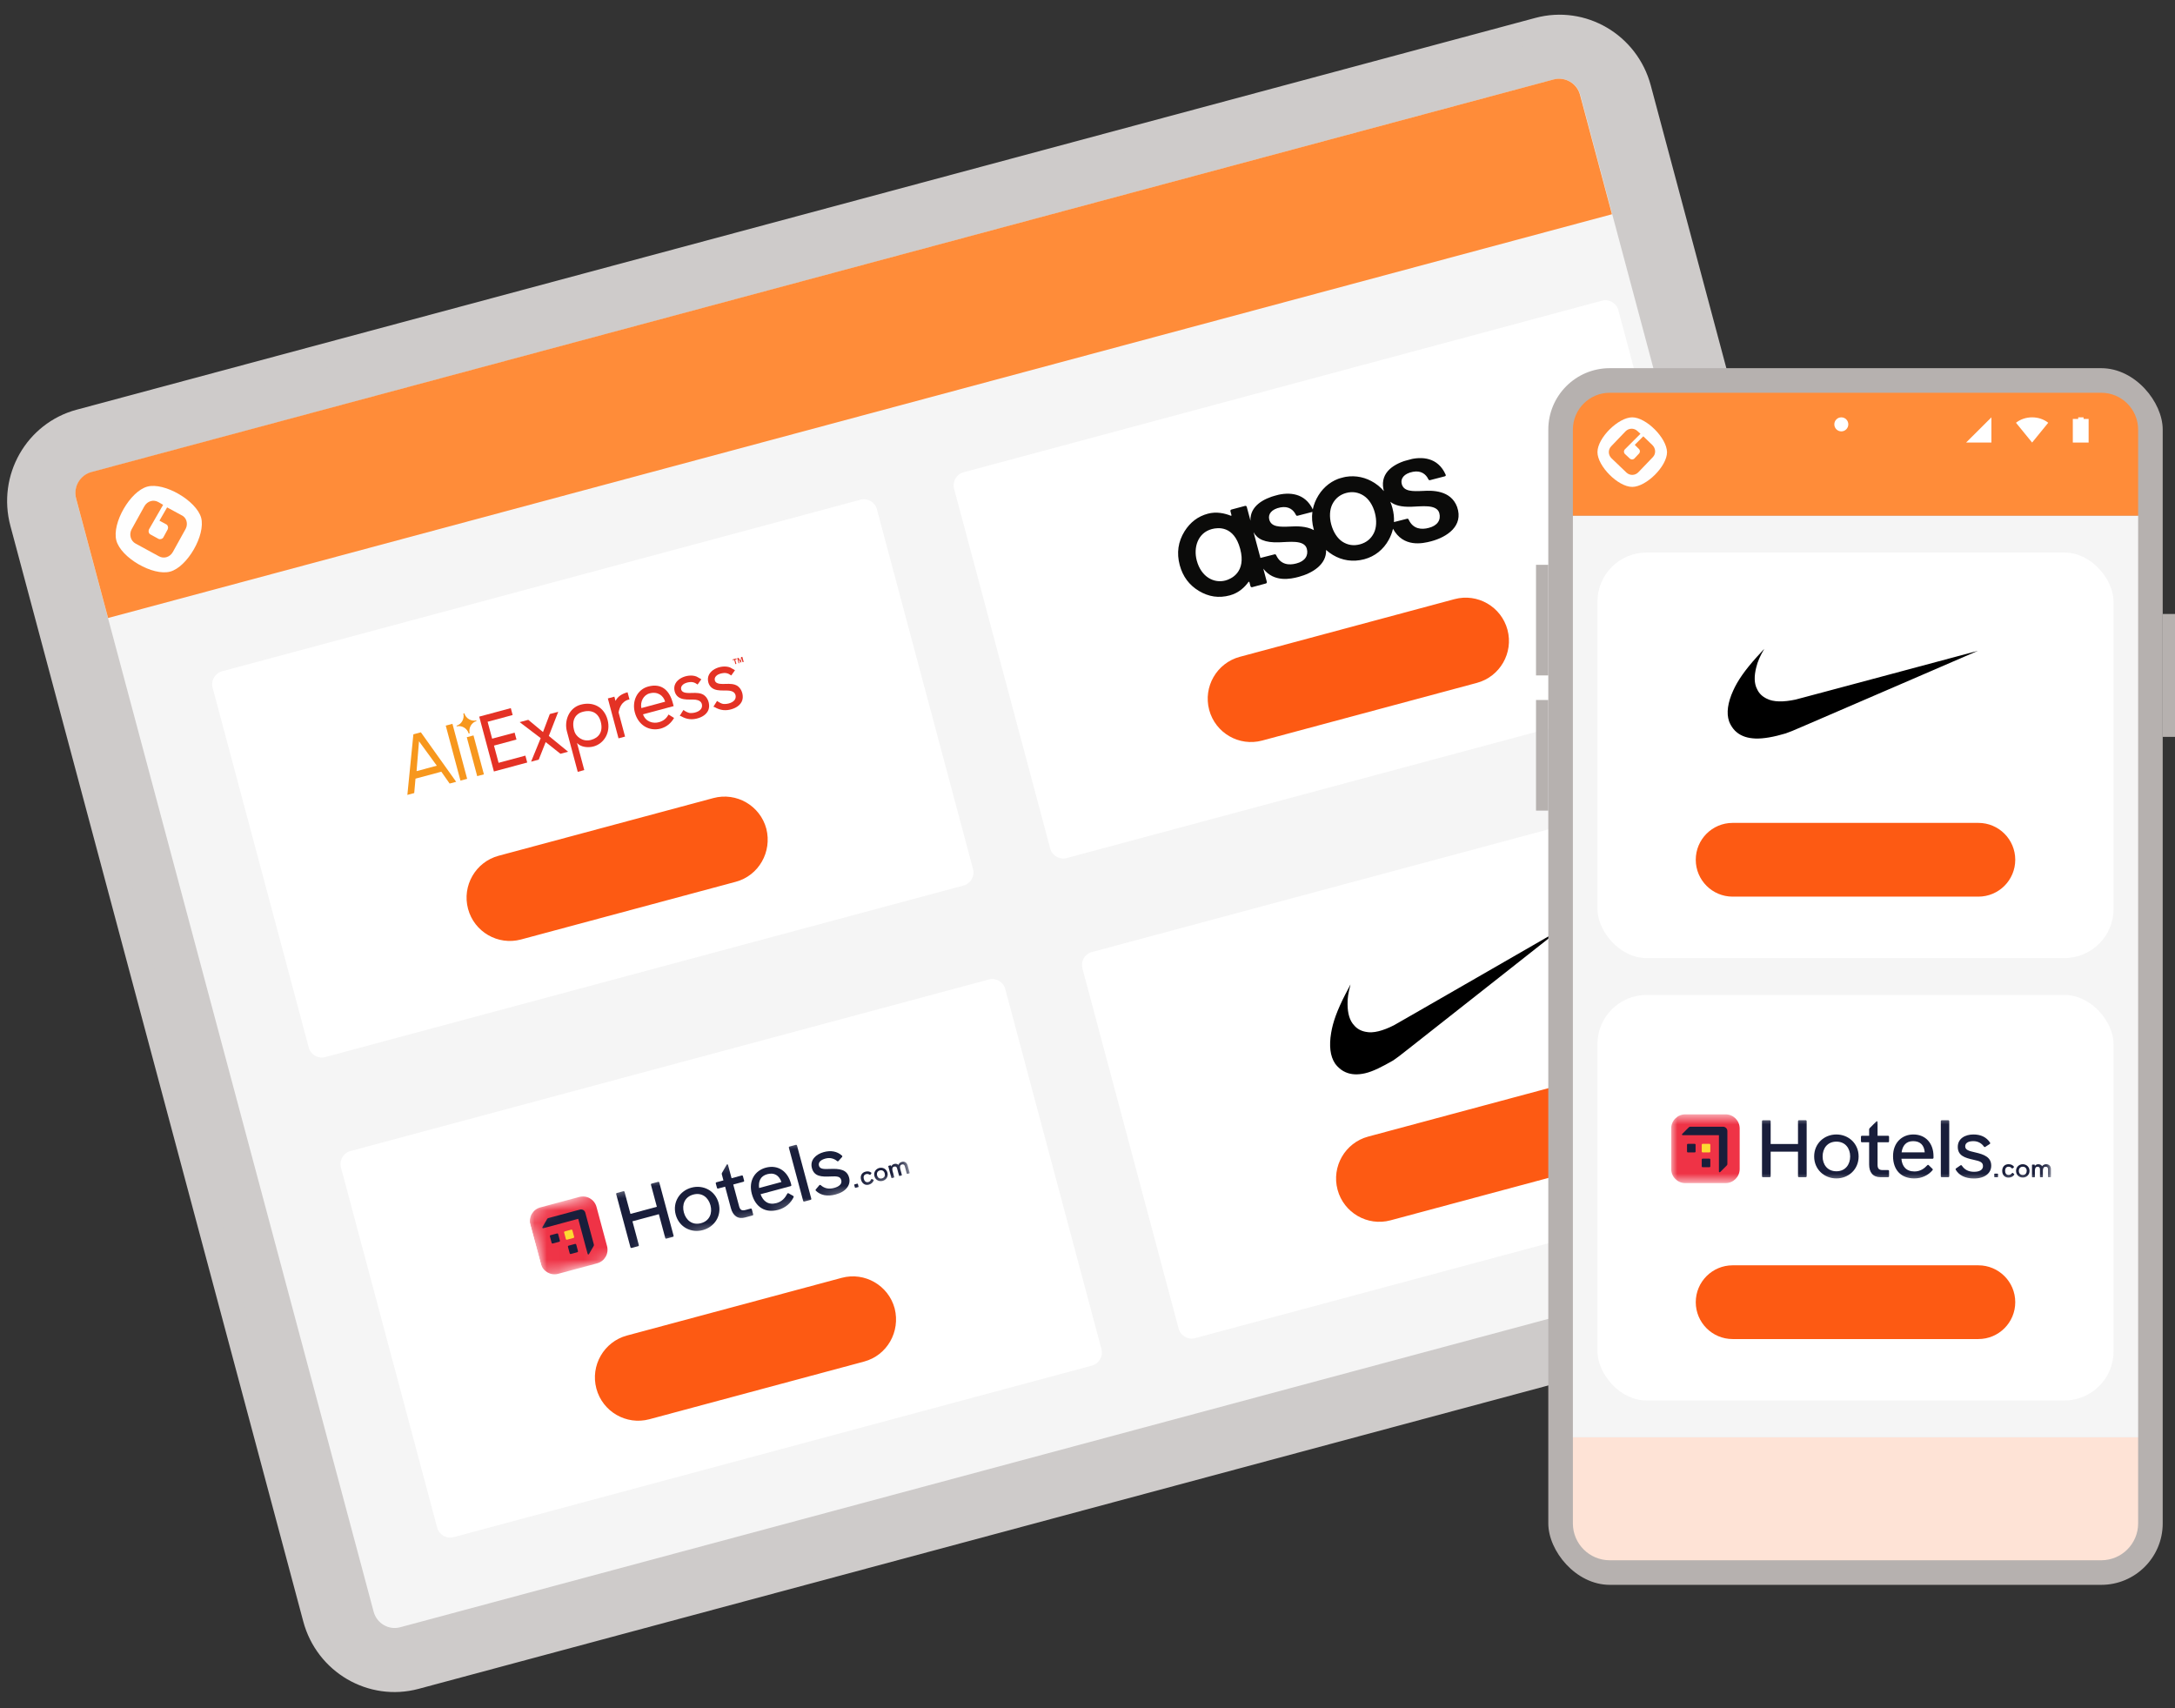 <svg width="177" height="139" viewBox="0 0 177 139" fill="none" xmlns="http://www.w3.org/2000/svg">
<rect x="0" y="0" width="177" height="139" fill="#333333" stroke="none"/>
<path d="M152.516 104.577L33.809 136.456C30.259 137.409 26.605 135.271 25.645 131.678L1.812 42.532C0.851 38.938 2.948 35.256 6.499 34.303L125.206 2.423C128.756 1.47 132.409 3.608 133.37 7.201L157.21 96.373C158.139 99.948 156.042 103.63 152.516 104.577Z" fill="#CECBCA" stroke="#CECBCA" stroke-width="2" stroke-miterlimit="10"/>
<path d="M151.574 100.45L32.566 132.41C31.616 132.665 30.657 132.081 30.406 131.144L6.201 40.607C5.944 39.645 6.516 38.677 7.441 38.428L126.448 6.468C127.398 6.213 128.358 6.797 128.609 7.734L152.813 98.271C153.071 99.234 152.499 100.202 151.574 100.45Z" fill="#F5F5F5"/>
<path d="M78.417 72.054L26.459 86.016C25.884 86.17 25.282 85.822 25.128 85.245L17.302 55.957C17.148 55.38 17.496 54.777 18.071 54.622L70.029 40.661C70.604 40.506 71.206 40.855 71.36 41.431L79.186 70.72C79.34 71.296 78.992 71.9 78.417 72.054Z" fill="white"/>
<path d="M59.874 71.752L42.399 76.446C40.524 76.949 38.591 75.831 38.089 73.953C37.587 72.074 38.703 70.136 40.578 69.633L58.053 64.939C59.928 64.436 61.861 65.554 62.363 67.432C62.841 69.318 61.749 71.249 59.874 71.752Z" fill="#FD5A13"/>
<g clip-path="url(#clip0_4897_13140)">
<path d="M40.197 62.788L38.999 58.312L41.569 57.621L41.719 58.182L39.682 58.73L40.05 60.106L41.879 59.615L42.03 60.176L40.2 60.668L40.575 62.071L42.755 61.485L42.905 62.047L40.194 62.775L40.197 62.788Z" fill="#E43225"/>
<path d="M45.608 61.335L44.407 60.383L43.843 61.809L43.22 61.977L44.002 60.062L42.29 58.76L42.991 58.572L44.189 59.567L44.743 58.101L45.43 57.916L44.663 59.884L46.231 61.168L45.608 61.335Z" fill="#E43225"/>
<path d="M46.958 60.456L47.548 62.661L47.016 62.804L46.133 59.503C45.908 58.661 46.291 57.598 47.264 57.337C48.251 57.072 49.162 57.514 49.444 58.57C49.719 59.599 49.156 60.51 48.3 60.74C47.885 60.852 47.277 60.814 46.958 60.456ZM48.886 58.72C48.693 57.999 48.125 57.693 47.331 57.949C46.945 58.067 46.427 58.522 46.754 59.537C46.856 59.867 47.362 60.405 48.102 60.206C48.737 60.035 49.104 59.535 48.886 58.72Z" fill="#E43225"/>
<path d="M50.331 60.066L49.466 56.831L49.998 56.688L50.091 57.036C50.268 56.659 50.642 56.444 51.07 56.329L51.227 56.917C51.159 56.921 50.502 57.012 50.341 57.971L50.867 59.936L50.334 60.079L50.331 60.066Z" fill="#E43225"/>
<path d="M51.663 57.975C51.413 57.039 51.858 56.103 52.753 55.862C53.869 55.563 54.488 56.213 54.749 57.188L54.821 57.456L52.329 58.125C52.533 58.729 53.151 58.907 53.64 58.761C54 58.65 54.218 58.477 54.406 58.14L54.856 58.42C54.618 58.828 54.26 59.154 53.754 59.289C52.803 59.531 51.935 58.99 51.663 57.975ZM52.861 56.421C52.355 56.557 52.087 57.116 52.194 57.617L54.127 57.098C53.998 56.617 53.536 56.239 52.861 56.421Z" fill="#E43225"/>
<path d="M55.322 58.238L55.615 57.772C55.602 57.776 55.866 57.934 55.896 57.94C56.008 57.996 56.113 58.025 56.237 58.02C56.6 58.023 57.202 57.833 57.126 57.337C57.08 57.063 56.846 56.969 56.6 56.934C56.286 56.904 55.964 56.948 55.643 56.891C55.279 56.831 55.004 56.633 54.904 56.259C54.643 55.283 55.949 54.76 56.681 55.05C56.714 55.07 57.087 55.271 57.074 55.274L56.771 55.7C56.512 55.511 56.298 55.44 55.883 55.551C55.675 55.607 55.415 55.777 55.424 56.019C55.432 56.36 55.814 56.386 56.066 56.39C56.398 56.387 56.75 56.35 57.069 56.45C57.51 56.59 57.74 57.087 57.705 57.526C57.667 58.009 57.246 58.308 56.834 58.433C56.349 58.592 55.877 58.547 55.431 58.28C55.405 58.287 55.322 58.238 55.322 58.238Z" fill="#E43225"/>
<path d="M58.06 57.501L58.353 57.036C58.34 57.039 58.605 57.197 58.634 57.204C58.746 57.26 58.851 57.289 58.975 57.284C59.338 57.287 59.94 57.096 59.864 56.601C59.818 56.327 59.584 56.232 59.339 56.198C59.025 56.168 58.702 56.211 58.381 56.154C58.017 56.095 57.742 55.896 57.642 55.522C57.381 54.547 58.687 54.024 59.419 54.314C59.452 54.334 59.825 54.534 59.812 54.538L59.509 54.963C59.25 54.775 59.036 54.703 58.621 54.815C58.413 54.871 58.153 55.041 58.162 55.282C58.17 55.624 58.552 55.65 58.804 55.654C59.136 55.651 59.488 55.613 59.807 55.714C60.248 55.853 60.478 56.35 60.443 56.789C60.405 57.272 59.984 57.572 59.572 57.697C59.087 57.856 58.615 57.81 58.169 57.544C58.143 57.551 58.06 57.501 58.06 57.501Z" fill="#E43225"/>
<path d="M59.846 54.042L59.754 53.695L59.637 53.726L59.619 53.659L59.93 53.575L59.948 53.642L59.831 53.674L59.924 54.021L59.846 54.042Z" fill="#E43225"/>
<path d="M60.43 53.885L60.344 53.564L60.313 53.916L60.288 53.923L60.085 53.634L60.171 53.955L60.106 53.972L59.995 53.558L60.099 53.53L60.278 53.782L60.306 53.474L60.41 53.446L60.521 53.86L60.43 53.885Z" fill="#E43225"/>
<path d="M36.59 63.758L35.915 62.794L33.813 63.358L33.709 64.532L33.151 64.682L33.641 59.752L34.251 59.588L37.122 63.615L36.59 63.758ZM34.098 60.317L33.9 62.748L35.548 62.305L34.098 60.317Z" fill="#F7971D"/>
<path d="M37.472 63.521L36.275 59.044L36.82 58.898L38.017 63.374L37.472 63.521Z" fill="#F7971D"/>
<path d="M38.834 63.155L37.987 59.987L38.532 59.841L39.38 63.008L38.834 63.155Z" fill="#F7971D"/>
<path d="M38.776 58.672C38.773 58.659 38.773 58.659 38.769 58.646C38.765 58.632 38.765 58.632 38.762 58.619C38.343 58.717 37.913 58.46 37.785 58.036C37.772 58.04 37.759 58.043 37.746 58.047C37.733 58.05 37.72 58.053 37.708 58.057C37.809 58.488 37.565 58.926 37.153 59.051C37.156 59.065 37.156 59.065 37.16 59.078C37.163 59.091 37.163 59.091 37.167 59.105C37.586 59.006 38.016 59.263 38.144 59.687C38.157 59.684 38.169 59.68 38.182 59.677C38.196 59.673 38.209 59.67 38.221 59.666C38.12 59.235 38.364 58.797 38.776 58.672Z" fill="#F7971D"/>
</g>
<path d="M131.18 17.434L8.796 50.287L6.196 40.568C5.942 39.616 6.516 38.656 7.441 38.408L126.425 6.468C127.375 6.213 128.333 6.789 128.581 7.715L131.18 17.434Z" fill="#FF8C39"/>
<path fill-rule="evenodd" clip-rule="evenodd" d="M11.994 39.595C10.594 39.971 9.093 42.577 9.469 43.981C9.844 45.384 12.444 46.889 13.844 46.513C15.244 46.137 16.745 43.531 16.369 42.127C15.969 40.73 13.37 39.226 11.994 39.595ZM15.11 43.03L14.062 44.923C13.824 45.336 13.331 45.496 12.919 45.257L11.036 44.231C10.631 44.018 10.49 43.491 10.703 43.085L11.751 41.191C11.989 40.778 12.482 40.619 12.895 40.858L13.275 41.078L12.122 43.08C12.056 43.232 12.102 43.408 12.229 43.481L12.888 43.841C13.015 43.915 13.215 43.861 13.289 43.734L13.648 43.073C13.714 42.921 13.667 42.746 13.541 42.672C13.541 42.672 13.008 42.385 12.977 42.367L13.599 41.286L14.758 41.915C15.182 42.097 15.323 42.623 15.11 43.03Z" fill="#FEFEFE"/>
<path d="M138.757 55.861L86.799 69.822C86.224 69.977 85.622 69.628 85.468 69.052L77.642 39.763C77.488 39.187 77.836 38.583 78.411 38.429L130.369 24.467C130.944 24.313 131.546 24.661 131.7 25.238L139.526 54.526C139.68 55.103 139.332 55.706 138.757 55.861Z" fill="white"/>
<path d="M120.189 55.566L102.714 60.259C100.839 60.763 98.906 59.645 98.403 57.766C97.901 55.887 99.018 53.95 100.893 53.446L118.368 48.752C120.243 48.249 122.176 49.367 122.678 51.246C123.18 53.124 122.064 55.062 120.189 55.566Z" fill="#FD5A13"/>
<g clip-path="url(#clip1_4897_13140)">
<path fill-rule="evenodd" clip-rule="evenodd" d="M111.795 43.394C111.56 43.853 111.182 44.156 110.671 44.293C110.159 44.431 109.68 44.358 109.248 44.079C108.836 43.812 108.502 43.299 108.334 42.67C108.17 42.057 108.207 41.453 108.434 41.012C108.672 40.552 109.048 40.249 109.552 40.112C110.057 39.978 110.534 40.051 110.97 40.33C111.387 40.598 111.72 41.103 111.884 41.717C112.052 42.345 112.02 42.957 111.795 43.394ZM106.905 43.054C106.912 43.083 106.921 43.111 106.929 43.138C106.289 42.795 105.502 42.815 105.025 42.843C104.14 42.886 103.456 42.891 103.292 42.277C103.176 41.844 103.468 41.427 104.205 41.287C104.879 41.159 105.268 41.501 105.452 41.882C105.48 41.945 105.523 41.985 105.596 41.966L106.786 41.658C106.792 41.656 106.796 41.654 106.801 41.653C106.742 42.1 106.776 42.572 106.905 43.054ZM105.488 45.851C104.913 46.005 104.224 45.965 103.861 45.19C103.827 45.115 103.783 45.093 103.725 45.106L102.573 45.399L102.013 43.305C102.328 43.878 102.941 44.169 104.089 44.129C104.86 44.114 106.145 43.89 106.35 44.656C106.493 45.19 106.213 45.67 105.488 45.851ZM99.728 47.234C98.802 47.483 97.752 46.959 97.392 45.612C97.109 44.554 97.471 43.359 98.616 43.051C99.112 42.918 100.416 42.755 100.926 44.662C101.437 46.573 100.175 47.114 99.728 47.234L99.728 47.234ZM113.142 40.828C113.502 41.12 114.05 41.261 114.87 41.233C115.641 41.217 116.927 40.993 117.132 41.759C117.275 42.294 116.994 42.773 116.269 42.954C115.695 43.109 115.005 43.068 114.642 42.293C114.609 42.218 114.565 42.196 114.506 42.21L113.439 42.481C113.46 42.109 113.418 41.724 113.313 41.333C113.267 41.161 113.21 40.992 113.142 40.828ZM116.476 44.042C117.75 43.7 119.12 42.807 118.579 41.251C118.072 39.877 116.556 39.902 115.806 39.947C114.921 39.989 114.237 39.995 114.073 39.38C113.957 38.947 114.249 38.531 114.986 38.39C115.66 38.262 116.049 38.604 116.233 38.986C116.262 39.048 116.304 39.089 116.377 39.07L117.567 38.761C117.658 38.737 117.673 38.681 117.644 38.618C117.019 37.212 115.719 37.116 114.624 37.41C113.531 37.704 112.3 38.374 112.581 39.802C112.592 39.857 112.605 39.911 112.619 39.963C112.346 39.637 112.003 39.361 111.599 39.145C110.854 38.75 110.031 38.653 109.217 38.863L109.191 38.871C108.803 38.975 108.444 39.15 108.122 39.393C107.795 39.641 107.516 39.949 107.298 40.301C107.068 40.67 106.913 41.057 106.834 41.453C106.198 40.107 104.921 40.017 103.843 40.307C102.839 40.577 101.719 41.165 101.761 42.365L101.461 41.243C101.453 41.214 101.435 41.19 101.41 41.175C101.385 41.16 101.355 41.155 101.327 41.163L100.209 41.463C100.181 41.471 100.157 41.489 100.143 41.515C100.129 41.541 100.125 41.571 100.133 41.6L100.214 41.903C100.227 41.954 100.199 41.98 100.151 41.961C99.673 41.77 98.999 41.609 98.291 41.8C97.893 41.906 97.532 42.081 97.219 42.318C96.905 42.555 96.629 42.862 96.398 43.23C96.136 43.652 95.97 44.098 95.905 44.554C95.84 45.01 95.874 45.491 96.005 45.984C96.128 46.444 96.322 46.853 96.581 47.202C96.84 47.55 97.171 47.847 97.567 48.085C97.962 48.323 98.374 48.474 98.789 48.535C99.205 48.595 99.637 48.565 100.075 48.448C100.828 48.245 101.304 47.763 101.594 47.363C101.626 47.32 101.664 47.328 101.679 47.381L101.764 47.698C101.779 47.758 101.84 47.794 101.898 47.779L103.016 47.478C103.044 47.471 103.068 47.452 103.082 47.426C103.096 47.401 103.1 47.37 103.092 47.341L102.806 46.271C103.675 47.408 105.037 47.115 105.694 46.938C106.794 46.643 107.964 45.937 107.916 44.75C108.087 44.902 108.271 45.038 108.466 45.155C109.232 45.617 110.107 45.74 110.998 45.512L111.034 45.502C111.455 45.389 111.84 45.196 112.176 44.929C112.516 44.658 112.799 44.32 113.01 43.934C113.168 43.651 113.287 43.344 113.362 43.025C114.201 44.567 115.758 44.234 116.476 44.042L116.476 44.042Z" fill="#0B0B0A"/>
</g>
<path d="M88.869 111.118L36.91 125.08C36.335 125.234 35.733 124.886 35.579 124.31L27.747 94.996C27.593 94.419 27.94 93.816 28.515 93.661L80.474 79.7C81.049 79.545 81.651 79.894 81.805 80.47L89.631 109.759C89.792 110.36 89.444 110.964 88.869 111.118Z" fill="white"/>
<path d="M70.319 110.791L52.844 115.485C50.969 115.988 49.036 114.87 48.533 112.992C48.031 111.113 49.148 109.175 51.023 108.672L68.497 103.978C70.372 103.475 72.306 104.593 72.808 106.471C73.285 108.357 72.194 110.288 70.319 110.791Z" fill="#FD5A13"/>
<path d="M149.209 94.925L97.251 108.886C96.675 109.041 96.073 108.692 95.919 108.116L88.087 78.802C87.933 78.226 88.281 77.622 88.856 77.468L140.814 63.507C141.389 63.352 141.991 63.7 142.145 64.277L149.971 93.565C150.132 94.167 149.784 94.77 149.209 94.925Z" fill="white"/>
<path d="M130.634 94.605L113.159 99.298C111.284 99.802 109.351 98.684 108.849 96.805C108.346 94.926 109.463 92.989 111.338 92.485L128.813 87.792C130.688 87.288 132.621 88.406 133.123 90.285C133.625 92.164 132.509 94.101 130.634 94.605Z" fill="#FD5A13"/>
<path d="M111.083 87.334C110.476 87.47 109.961 87.447 109.505 87.247C109.417 87.217 109.195 87.089 109.125 87.027C108.921 86.867 108.774 86.719 108.646 86.538C108.247 85.947 108.151 85.087 108.328 84.046C108.47 83.175 108.806 82.226 109.493 80.887C109.603 80.696 109.901 80.106 109.901 80.106C109.901 80.106 109.889 80.163 109.878 80.219C109.741 80.713 109.644 81.249 109.664 81.727C109.67 82.45 109.831 83.052 110.201 83.435C110.438 83.721 110.78 83.897 111.145 83.96C111.744 84.095 112.544 83.88 113.441 83.424C113.509 83.379 116.556 81.648 120.2 79.541C123.869 77.428 126.841 75.717 126.841 75.717C126.841 75.717 118.742 82.108 114.535 85.413C113.872 85.94 113.692 86.069 113.375 86.288C112.492 86.794 111.739 87.184 111.083 87.334Z" fill="black"/>
<rect x="126" y="29.959" width="50" height="99" rx="5" fill="#B6B1AF"/>
<rect x="128" y="41.959" width="46" height="75" fill="#F5F5F5"/>
<path d="M128 116.959H174V123.959C174 125.616 172.657 126.959 171 126.959H131C129.343 126.959 128 125.616 128 123.959V116.959Z" fill="#FEE3D6"/>
<rect x="130" y="44.959" width="42" height="33" rx="4" fill="white"/>
<path d="M142.846 60.093C142.228 60.067 141.739 59.911 141.353 59.6C141.276 59.548 141.096 59.366 141.044 59.288C140.89 59.081 140.787 58.899 140.71 58.691C140.478 58.016 140.607 57.16 141.044 56.199C141.405 55.395 141.971 54.564 142.975 53.448C143.129 53.292 143.567 52.799 143.567 52.799C143.567 52.799 143.541 52.851 143.515 52.903C143.258 53.344 143.026 53.837 142.923 54.304C142.743 55.005 142.743 55.628 143.001 56.096C143.155 56.433 143.438 56.693 143.773 56.848C144.313 57.134 145.137 57.134 146.115 56.926C146.192 56.9 149.564 56.018 153.604 54.927C157.671 53.837 160.965 52.955 160.965 52.955C160.965 52.955 151.545 57.03 146.655 59.133C145.883 59.47 145.677 59.548 145.317 59.678C144.365 59.963 143.515 60.119 142.846 60.093Z" fill="black"/>
<path d="M138 69.959C138 68.302 139.343 66.959 141 66.959H161C162.657 66.959 164 68.302 164 69.959C164 71.616 162.657 72.959 161 72.959H141C139.343 72.959 138 71.616 138 69.959Z" fill="#FD5A13"/>
<rect x="130" y="80.959" width="42" height="33" rx="4" fill="white"/>
<path d="M138 105.959C138 104.302 139.343 102.959 141 102.959H161C162.657 102.959 164 104.302 164 105.959C164 107.616 162.657 108.959 161 108.959H141C139.343 108.959 138 107.616 138 105.959Z" fill="#FD5A13"/>
<g clip-path="url(#clip2_4897_13140)">
<mask id="mask0_4897_13140" style="mask-type:luminance" maskUnits="userSpaceOnUse" x="136" y="90" width="31" height="7">
<path d="M166.901 90.674H136V96.27H166.901V90.674Z" fill="white"/>
</mask>
<g mask="url(#mask0_4897_13140)">
<path d="M140.428 96.27H137.146C136.514 96.27 136 95.754 136 95.118V91.823C136 91.19 136.514 90.674 137.146 90.674H140.428C141.062 90.674 141.574 91.19 141.574 91.823V95.118C141.576 95.754 141.062 96.27 140.428 96.27Z" fill="#EF3346"/>
<path d="M137.988 93.153C137.988 93.106 137.956 93.074 137.909 93.074H137.366C137.319 93.074 137.288 93.106 137.288 93.153V93.696C137.288 93.742 137.319 93.774 137.366 93.774H137.907C137.953 93.774 137.985 93.742 137.985 93.696V93.153H137.988Z" fill="#191E3B"/>
<path d="M139.185 94.356C139.185 94.309 139.15 94.277 139.106 94.277H138.565C138.519 94.277 138.487 94.309 138.487 94.356V94.899C138.487 94.945 138.519 94.978 138.565 94.978H139.106C139.153 94.978 139.185 94.945 139.185 94.899V94.356Z" fill="#191E3B"/>
<path d="M139.185 93.153C139.185 93.106 139.153 93.074 139.106 93.074H138.565C138.519 93.074 138.487 93.106 138.487 93.153V93.696C138.487 93.742 138.519 93.774 138.565 93.774H139.106C139.153 93.774 139.185 93.742 139.185 93.696V93.153Z" fill="#FDDB32"/>
<path d="M154.75 93.769C154.829 93.216 155.117 92.855 155.69 92.855C156.278 92.855 156.589 93.194 156.633 93.769H154.75ZM155.705 92.312C154.787 92.312 154.055 92.976 154.055 94.074C154.055 95.199 154.701 95.889 155.791 95.889C156.417 95.889 156.939 95.612 157.262 95.226C157.281 95.206 157.289 95.187 157.289 95.167C157.289 95.147 157.281 95.128 157.262 95.108L156.958 94.811C156.939 94.791 156.919 94.784 156.899 94.784C156.88 94.784 156.86 94.796 156.841 94.818C156.591 95.091 156.265 95.322 155.798 95.322C155.115 95.322 154.787 94.899 154.736 94.288H157.269C157.316 94.288 157.347 94.253 157.347 94.209V94.076C157.347 93.069 156.74 92.312 155.705 92.312Z" fill="#191E3B"/>
<path d="M146.946 91.153H146.398C146.352 91.153 146.32 91.188 146.32 91.232V93.087H144.095V91.234C144.095 91.188 144.063 91.156 144.016 91.156H143.468C143.421 91.156 143.39 91.19 143.39 91.234V95.71C143.39 95.757 143.421 95.789 143.468 95.789H144.016C144.063 95.789 144.095 95.754 144.095 95.71V93.711H146.32V95.71C146.32 95.757 146.352 95.789 146.398 95.789H146.946C146.993 95.789 147.025 95.754 147.025 95.71V91.234C147.027 91.188 146.993 91.153 146.946 91.153Z" fill="#191E3B"/>
<path d="M158.549 91.153H158.02C157.974 91.153 157.942 91.188 157.942 91.232V95.71C157.942 95.757 157.974 95.789 158.02 95.789H158.549C158.596 95.789 158.628 95.754 158.628 95.71V91.234C158.628 91.188 158.593 91.153 158.549 91.153Z" fill="#191E3B"/>
<path d="M149.444 95.307C148.712 95.307 148.323 94.757 148.323 94.101C148.323 93.445 148.712 92.895 149.444 92.895C150.176 92.895 150.565 93.445 150.565 94.101C150.565 94.757 150.176 95.307 149.444 95.307ZM149.444 92.312C148.46 92.312 147.635 93.042 147.635 94.101C147.635 95.16 148.46 95.889 149.444 95.889C150.428 95.889 151.253 95.16 151.253 94.101C151.253 93.042 150.425 92.312 149.444 92.312Z" fill="#191E3B"/>
<path d="M153.651 92.418H152.795V91.298C152.795 91.239 152.736 91.212 152.697 91.251L152.163 91.786C152.131 91.818 152.109 91.853 152.109 91.904V92.418H151.522C151.475 92.418 151.443 92.45 151.443 92.496V92.867C151.443 92.914 151.475 92.946 151.522 92.946H152.109V94.754C152.109 95.383 152.405 95.788 153.032 95.788H153.651C153.698 95.788 153.73 95.756 153.73 95.71V95.287C153.73 95.24 153.698 95.209 153.651 95.209H153.216C152.905 95.209 152.795 95.088 152.795 94.779V92.948H153.651C153.698 92.948 153.73 92.916 153.73 92.87V92.499C153.732 92.452 153.698 92.418 153.651 92.418Z" fill="#191E3B"/>
<path d="M162.559 95.501H162.332C162.309 95.501 162.292 95.516 162.292 95.54V95.754C162.292 95.776 162.307 95.793 162.332 95.793H162.559C162.581 95.793 162.598 95.779 162.598 95.754V95.54C162.598 95.518 162.584 95.501 162.559 95.501Z" fill="#191E3B"/>
<path d="M164.613 95.609C164.4 95.609 164.292 95.465 164.292 95.273C164.292 95.089 164.397 94.936 164.613 94.936C164.825 94.936 164.933 95.089 164.933 95.273C164.931 95.465 164.825 95.609 164.613 95.609ZM164.613 94.732C164.316 94.732 164.064 94.954 164.064 95.275C164.064 95.605 164.316 95.818 164.613 95.818C164.909 95.818 165.161 95.605 165.161 95.275C165.161 94.954 164.909 94.732 164.613 94.732Z" fill="#191E3B"/>
<path d="M160.733 93.769C160.192 93.651 159.927 93.558 159.927 93.278C159.927 93.013 160.165 92.855 160.588 92.855C160.965 92.855 161.261 93.027 161.452 93.3C161.479 93.339 161.526 93.347 161.565 93.32L161.922 93.089C161.961 93.062 161.976 93.022 161.949 92.976C161.658 92.531 161.198 92.312 160.596 92.312C159.922 92.312 159.323 92.644 159.323 93.32C159.323 94.03 159.883 94.214 160.622 94.374C161.144 94.487 161.374 94.573 161.374 94.885C161.374 95.189 161.102 95.349 160.647 95.349C160.172 95.349 159.868 95.162 159.658 94.853C159.631 94.806 159.585 94.794 159.538 94.826L159.181 95.074C159.141 95.101 159.134 95.14 159.154 95.179C159.423 95.636 159.925 95.894 160.64 95.894C161.531 95.894 162.045 95.45 162.045 94.855C162.045 94.16 161.472 93.936 160.733 93.769Z" fill="#191E3B"/>
<path d="M166.52 94.732C166.368 94.732 166.268 94.794 166.184 94.892C166.13 94.801 166.018 94.732 165.881 94.732C165.736 94.732 165.646 94.801 165.592 94.877V94.801C165.592 94.779 165.577 94.762 165.553 94.762H165.401C165.379 94.762 165.362 94.777 165.362 94.801V95.757C165.362 95.779 165.377 95.796 165.401 95.796H165.56C165.582 95.796 165.599 95.781 165.599 95.757V95.261C165.599 95.069 165.653 94.939 165.82 94.939C165.964 94.939 166.011 95.022 166.011 95.16V95.754C166.011 95.776 166.025 95.794 166.05 95.794H166.209C166.231 95.794 166.248 95.779 166.248 95.754V95.258C166.248 95.067 166.309 94.936 166.476 94.936C166.613 94.936 166.667 95.02 166.667 95.157V95.752C166.667 95.774 166.681 95.791 166.706 95.791H166.865C166.887 95.791 166.904 95.776 166.904 95.752V95.126C166.899 94.892 166.755 94.732 166.52 94.732Z" fill="#191E3B"/>
<path d="M163.812 95.449C163.79 95.427 163.766 95.434 163.751 95.449C163.646 95.565 163.575 95.609 163.462 95.609C163.271 95.609 163.173 95.464 163.173 95.272C163.173 95.088 163.257 94.936 163.455 94.936C163.585 94.936 163.653 94.99 163.722 95.066C163.736 95.081 163.761 95.088 163.783 95.073L163.873 94.997C163.895 94.983 163.913 94.958 163.888 94.928C163.805 94.813 163.66 94.73 163.455 94.73C163.142 94.73 162.938 94.943 162.938 95.272C162.938 95.602 163.144 95.823 163.447 95.823C163.66 95.823 163.812 95.732 163.913 95.594C163.927 95.572 163.927 95.555 163.913 95.54L163.812 95.449Z" fill="#191E3B"/>
<path d="M140.573 92.039C140.573 91.84 140.414 91.681 140.215 91.681H137.55C137.496 91.681 137.464 91.7 137.432 91.735L136.896 92.27C136.857 92.31 136.884 92.371 136.943 92.371H139.885V95.324C139.885 95.383 139.944 95.41 139.985 95.371L140.521 94.835C140.556 94.8 140.573 94.769 140.573 94.715V92.039Z" fill="#191E3B"/>
</g>
</g>
<path d="M126 45.959H125V54.959H126V45.959Z" fill="#B6B1AF"/>
<path d="M126 56.959H125V65.959H126V56.959Z" fill="#B6B1AF"/>
<path d="M177 49.959H176V59.959H177V49.959Z" fill="#B6B1AF"/>
<path d="M128 34.959C128 33.302 129.343 31.959 131 31.959H171C172.657 31.959 174 33.302 174 34.959V41.959H128V34.959Z" fill="#FF8C39"/>
<path fill-rule="evenodd" clip-rule="evenodd" d="M132.831 33.959C131.699 33.959 130 35.631 130 36.789C130 37.921 131.673 39.619 132.831 39.619C133.964 39.619 135.662 37.947 135.662 36.789C135.637 35.631 133.964 33.959 132.831 33.959ZM134.504 37.201L133.32 38.435C133.063 38.693 132.651 38.718 132.368 38.461L131.132 37.278C130.875 37.02 130.849 36.609 131.107 36.326L132.291 35.091C132.548 34.834 132.96 34.808 133.243 35.065L133.5 35.297L132.213 36.583C132.136 36.686 132.136 36.815 132.213 36.918L132.651 37.329C132.754 37.406 132.883 37.406 132.986 37.329L133.397 36.892C133.475 36.789 133.475 36.66 133.397 36.557C133.397 36.557 133.063 36.223 133.037 36.197L133.732 35.503L134.478 36.223C134.761 36.506 134.761 36.943 134.504 37.201Z" fill="#FEFEFE"/>
<path d="M149.846 35.101C150.16 35.101 150.415 34.845 150.415 34.53C150.415 34.215 150.16 33.959 149.846 33.959C149.531 33.959 149.276 34.215 149.276 34.53C149.276 34.845 149.531 35.101 149.846 35.101Z" fill="white"/>
<path fill-rule="evenodd" clip-rule="evenodd" d="M160 36.01H162.059V33.959L160 36.01Z" fill="white"/>
<path fill-rule="evenodd" clip-rule="evenodd" d="M164.059 34.4C164.419 34.115 164.883 33.959 165.372 33.959C165.861 33.959 166.324 34.115 166.684 34.4L165.372 36.01L164.059 34.4Z" fill="white"/>
<path fill-rule="evenodd" clip-rule="evenodd" d="M169.559 34.089V33.959H169.122V34.089H168.684V36.01H169.971V34.089H169.559Z" fill="white"/>
<g clip-path="url(#clip3_4897_13140)">
<mask id="mask1_4897_13140" style="mask-type:luminance" maskUnits="userSpaceOnUse" x="42" y="90" width="33" height="14">
<path d="M72.706 90.526L42.863 98.545L44.315 103.949L74.158 95.931L72.706 90.526Z" fill="white"/>
</mask>
<g mask="url(#mask1_4897_13140)">
<path d="M48.591 102.8L45.421 103.652C44.811 103.816 44.181 103.451 44.016 102.837L43.161 99.655C42.997 99.043 43.359 98.412 43.969 98.248L47.139 97.396C47.752 97.231 48.379 97.597 48.544 98.209L49.399 101.39C49.566 102.004 49.204 102.636 48.591 102.8Z" fill="#EF3346"/>
<path d="M45.426 100.423C45.414 100.377 45.375 100.355 45.33 100.367L44.805 100.508C44.76 100.52 44.737 100.559 44.75 100.604L44.891 101.129C44.903 101.174 44.942 101.196 44.987 101.184L45.509 101.044C45.554 101.032 45.576 100.993 45.564 100.948L45.423 100.423L45.426 100.423Z" fill="#191E3B"/>
<path d="M46.894 101.275C46.882 101.23 46.84 101.208 46.798 101.219L46.275 101.36C46.23 101.372 46.208 101.411 46.22 101.456L46.361 101.98C46.373 102.025 46.412 102.048 46.457 102.036L46.98 101.895C47.024 101.883 47.047 101.844 47.035 101.799L46.894 101.275Z" fill="#191E3B"/>
<path d="M46.582 100.113C46.569 100.068 46.531 100.045 46.486 100.057L45.963 100.197C45.918 100.21 45.896 100.249 45.908 100.294L46.049 100.818C46.061 100.863 46.1 100.886 46.145 100.874L46.667 100.733C46.712 100.721 46.735 100.682 46.722 100.637L46.582 100.113Z" fill="#FDDB32"/>
<path d="M61.774 96.669C61.706 96.115 61.891 95.691 62.444 95.542C63.012 95.39 63.4 95.637 63.592 96.18L61.774 96.669ZM62.318 95.014C61.431 95.252 60.897 96.083 61.182 97.143C61.474 98.23 62.277 98.729 63.329 98.446C63.934 98.284 64.365 97.88 64.577 97.424C64.591 97.4 64.593 97.379 64.588 97.36C64.583 97.341 64.571 97.324 64.547 97.31L64.177 97.102C64.153 97.088 64.132 97.086 64.113 97.091C64.094 97.096 64.078 97.113 64.065 97.139C63.895 97.468 63.64 97.775 63.189 97.896C62.529 98.074 62.103 97.751 61.894 97.173L64.341 96.516C64.386 96.504 64.408 96.462 64.396 96.42L64.362 96.291C64.1 95.319 63.318 94.746 62.318 95.014Z" fill="#191E3B"/>
<path d="M53.558 96.167L53.029 96.309C52.984 96.321 52.962 96.363 52.974 96.405L53.455 98.197L51.306 98.774L50.825 96.985C50.813 96.94 50.774 96.918 50.729 96.93L50.2 97.072C50.155 97.084 50.133 97.125 50.145 97.168L51.306 101.491C51.318 101.536 51.357 101.558 51.402 101.546L51.932 101.404C51.977 101.392 51.998 101.351 51.987 101.308L51.468 99.377L53.617 98.799L54.136 100.73C54.148 100.775 54.187 100.798 54.232 100.786L54.761 100.644C54.806 100.632 54.828 100.59 54.816 100.547L53.655 96.225C53.645 96.179 53.603 96.155 53.558 96.167Z" fill="#191E3B"/>
<path d="M64.764 93.156L64.253 93.293C64.208 93.305 64.187 93.347 64.198 93.389L65.36 97.714C65.372 97.759 65.411 97.782 65.456 97.77L65.967 97.633C66.012 97.621 66.034 97.579 66.022 97.537L64.861 93.214C64.849 93.169 64.806 93.144 64.764 93.156Z" fill="#191E3B"/>
<path d="M57.048 99.531C56.341 99.721 55.823 99.29 55.653 98.657C55.482 98.024 55.715 97.391 56.422 97.201C57.129 97.011 57.648 97.442 57.818 98.075C57.988 98.709 57.755 99.341 57.048 99.531ZM56.271 96.639C55.321 96.894 54.714 97.813 54.988 98.835C55.263 99.858 56.249 100.349 57.199 100.093C58.15 99.838 58.757 98.919 58.482 97.897C58.208 96.874 57.219 96.384 56.271 96.639Z" fill="#191E3B"/>
<path d="M60.362 95.649L59.535 95.871L59.244 94.79C59.229 94.733 59.165 94.722 59.138 94.77L58.761 95.425C58.739 95.465 58.726 95.504 58.74 95.553L58.873 96.049L58.306 96.202C58.261 96.214 58.238 96.253 58.25 96.298L58.347 96.656C58.359 96.701 58.398 96.724 58.443 96.712L59.01 96.559L59.479 98.305C59.642 98.913 60.034 99.227 60.639 99.065L61.237 98.904C61.282 98.892 61.304 98.853 61.292 98.808L61.182 98.4C61.17 98.355 61.131 98.332 61.086 98.344L60.666 98.457C60.365 98.538 60.228 98.45 60.147 98.151L59.672 96.384L60.5 96.161C60.545 96.149 60.567 96.11 60.555 96.065L60.459 95.707C60.449 95.661 60.407 95.637 60.362 95.649Z" fill="#191E3B"/>
<path d="M69.765 96.314L69.545 96.374C69.524 96.379 69.511 96.398 69.517 96.422L69.573 96.628C69.579 96.65 69.597 96.662 69.621 96.656L69.841 96.597C69.862 96.591 69.875 96.573 69.868 96.549L69.813 96.342C69.807 96.321 69.788 96.308 69.765 96.314Z" fill="#191E3B"/>
<path d="M71.776 95.886C71.57 95.942 71.429 95.83 71.379 95.644C71.331 95.467 71.393 95.292 71.601 95.236C71.807 95.181 71.951 95.3 71.998 95.478C72.046 95.664 71.982 95.831 71.776 95.886ZM71.548 95.039C71.262 95.116 71.076 95.395 71.16 95.706C71.245 96.024 71.544 96.165 71.83 96.088C72.116 96.011 72.304 95.739 72.219 95.421C72.135 95.111 71.834 94.963 71.548 95.039Z" fill="#191E3B"/>
<path d="M67.551 95.117C66.998 95.143 66.719 95.121 66.646 94.851C66.577 94.595 66.766 94.381 67.175 94.272C67.539 94.174 67.869 94.263 68.125 94.477C68.161 94.508 68.207 94.503 68.238 94.466L68.523 94.151C68.554 94.114 68.558 94.073 68.52 94.034C68.124 93.681 67.622 93.589 67.041 93.745C66.391 93.92 65.898 94.396 66.073 95.048C66.257 95.734 66.846 95.766 67.602 95.729C68.135 95.703 68.379 95.726 68.46 96.027C68.539 96.321 68.318 96.546 67.878 96.664C67.42 96.787 67.078 96.686 66.795 96.442C66.757 96.403 66.709 96.404 66.672 96.447L66.391 96.779C66.36 96.815 66.363 96.855 66.392 96.888C66.771 97.259 67.323 97.378 68.013 97.193C68.873 96.962 69.254 96.399 69.1 95.825C68.92 95.153 68.308 95.086 67.551 95.117Z" fill="#191E3B"/>
<path d="M73.39 94.544C73.243 94.584 73.162 94.669 73.108 94.785C73.032 94.712 72.905 94.674 72.773 94.71C72.633 94.748 72.564 94.837 72.532 94.925L72.512 94.851C72.506 94.83 72.487 94.817 72.464 94.824L72.317 94.863C72.296 94.869 72.283 94.887 72.29 94.911L72.538 95.834C72.543 95.855 72.562 95.868 72.586 95.862L72.739 95.82C72.761 95.815 72.773 95.796 72.767 95.772L72.638 95.293C72.588 95.108 72.607 94.968 72.767 94.925C72.907 94.888 72.974 94.956 73.009 95.089L73.163 95.663C73.169 95.685 73.188 95.698 73.212 95.691L73.365 95.65C73.386 95.644 73.399 95.625 73.393 95.602L73.264 95.123C73.214 94.937 73.24 94.796 73.4 94.753C73.533 94.717 73.606 94.784 73.642 94.917L73.796 95.491C73.802 95.512 73.821 95.525 73.844 95.519L73.998 95.477C74.019 95.472 74.032 95.453 74.026 95.429L73.863 94.824C73.798 94.6 73.617 94.483 73.39 94.544Z" fill="#191E3B"/>
<path d="M70.961 95.94C70.934 95.924 70.913 95.938 70.902 95.956C70.831 96.095 70.774 96.156 70.665 96.185C70.481 96.235 70.348 96.12 70.299 95.935C70.251 95.757 70.292 95.588 70.483 95.537C70.608 95.503 70.689 95.538 70.775 95.593C70.793 95.604 70.818 95.605 70.835 95.585L70.903 95.488C70.921 95.468 70.931 95.439 70.9 95.417C70.789 95.328 70.628 95.284 70.43 95.338C70.127 95.419 69.986 95.678 70.072 95.996C70.157 96.314 70.413 96.474 70.706 96.395C70.912 96.34 71.035 96.213 71.096 96.054C71.105 96.029 71.1 96.012 71.082 96.002L70.961 95.94Z" fill="#191E3B"/>
<path d="M47.633 98.678C47.582 98.485 47.386 98.373 47.195 98.424L44.621 99.116C44.569 99.13 44.543 99.157 44.521 99.198L44.142 99.855C44.115 99.903 44.157 99.955 44.214 99.94L47.055 99.176L47.821 102.028C47.837 102.085 47.9 102.096 47.93 102.047L48.309 101.391C48.333 101.349 48.342 101.313 48.327 101.261L47.633 98.678Z" fill="#191E3B"/>
</g>
</g>
<defs>
<clipPath id="clip0_4897_13140">
<rect width="29.237" height="7" fill="white" transform="matrix(0.966 -0.259 0.258 0.966 31.803 59.644)"/>
</clipPath>
<clipPath id="clip1_4897_13140">
<rect width="23.036" height="6.912" fill="white" transform="matrix(0.966 -0.259 0.258 0.966 95.115 42.652)"/>
</clipPath>
<clipPath id="clip2_4897_13140">
<rect width="31" height="7" fill="white" transform="translate(136 89.959)"/>
</clipPath>
<clipPath id="clip3_4897_13140">
<rect width="31" height="7" fill="white" transform="translate(42.677 97.855) rotate(-15.04)"/>
</clipPath>
</defs>
</svg>
